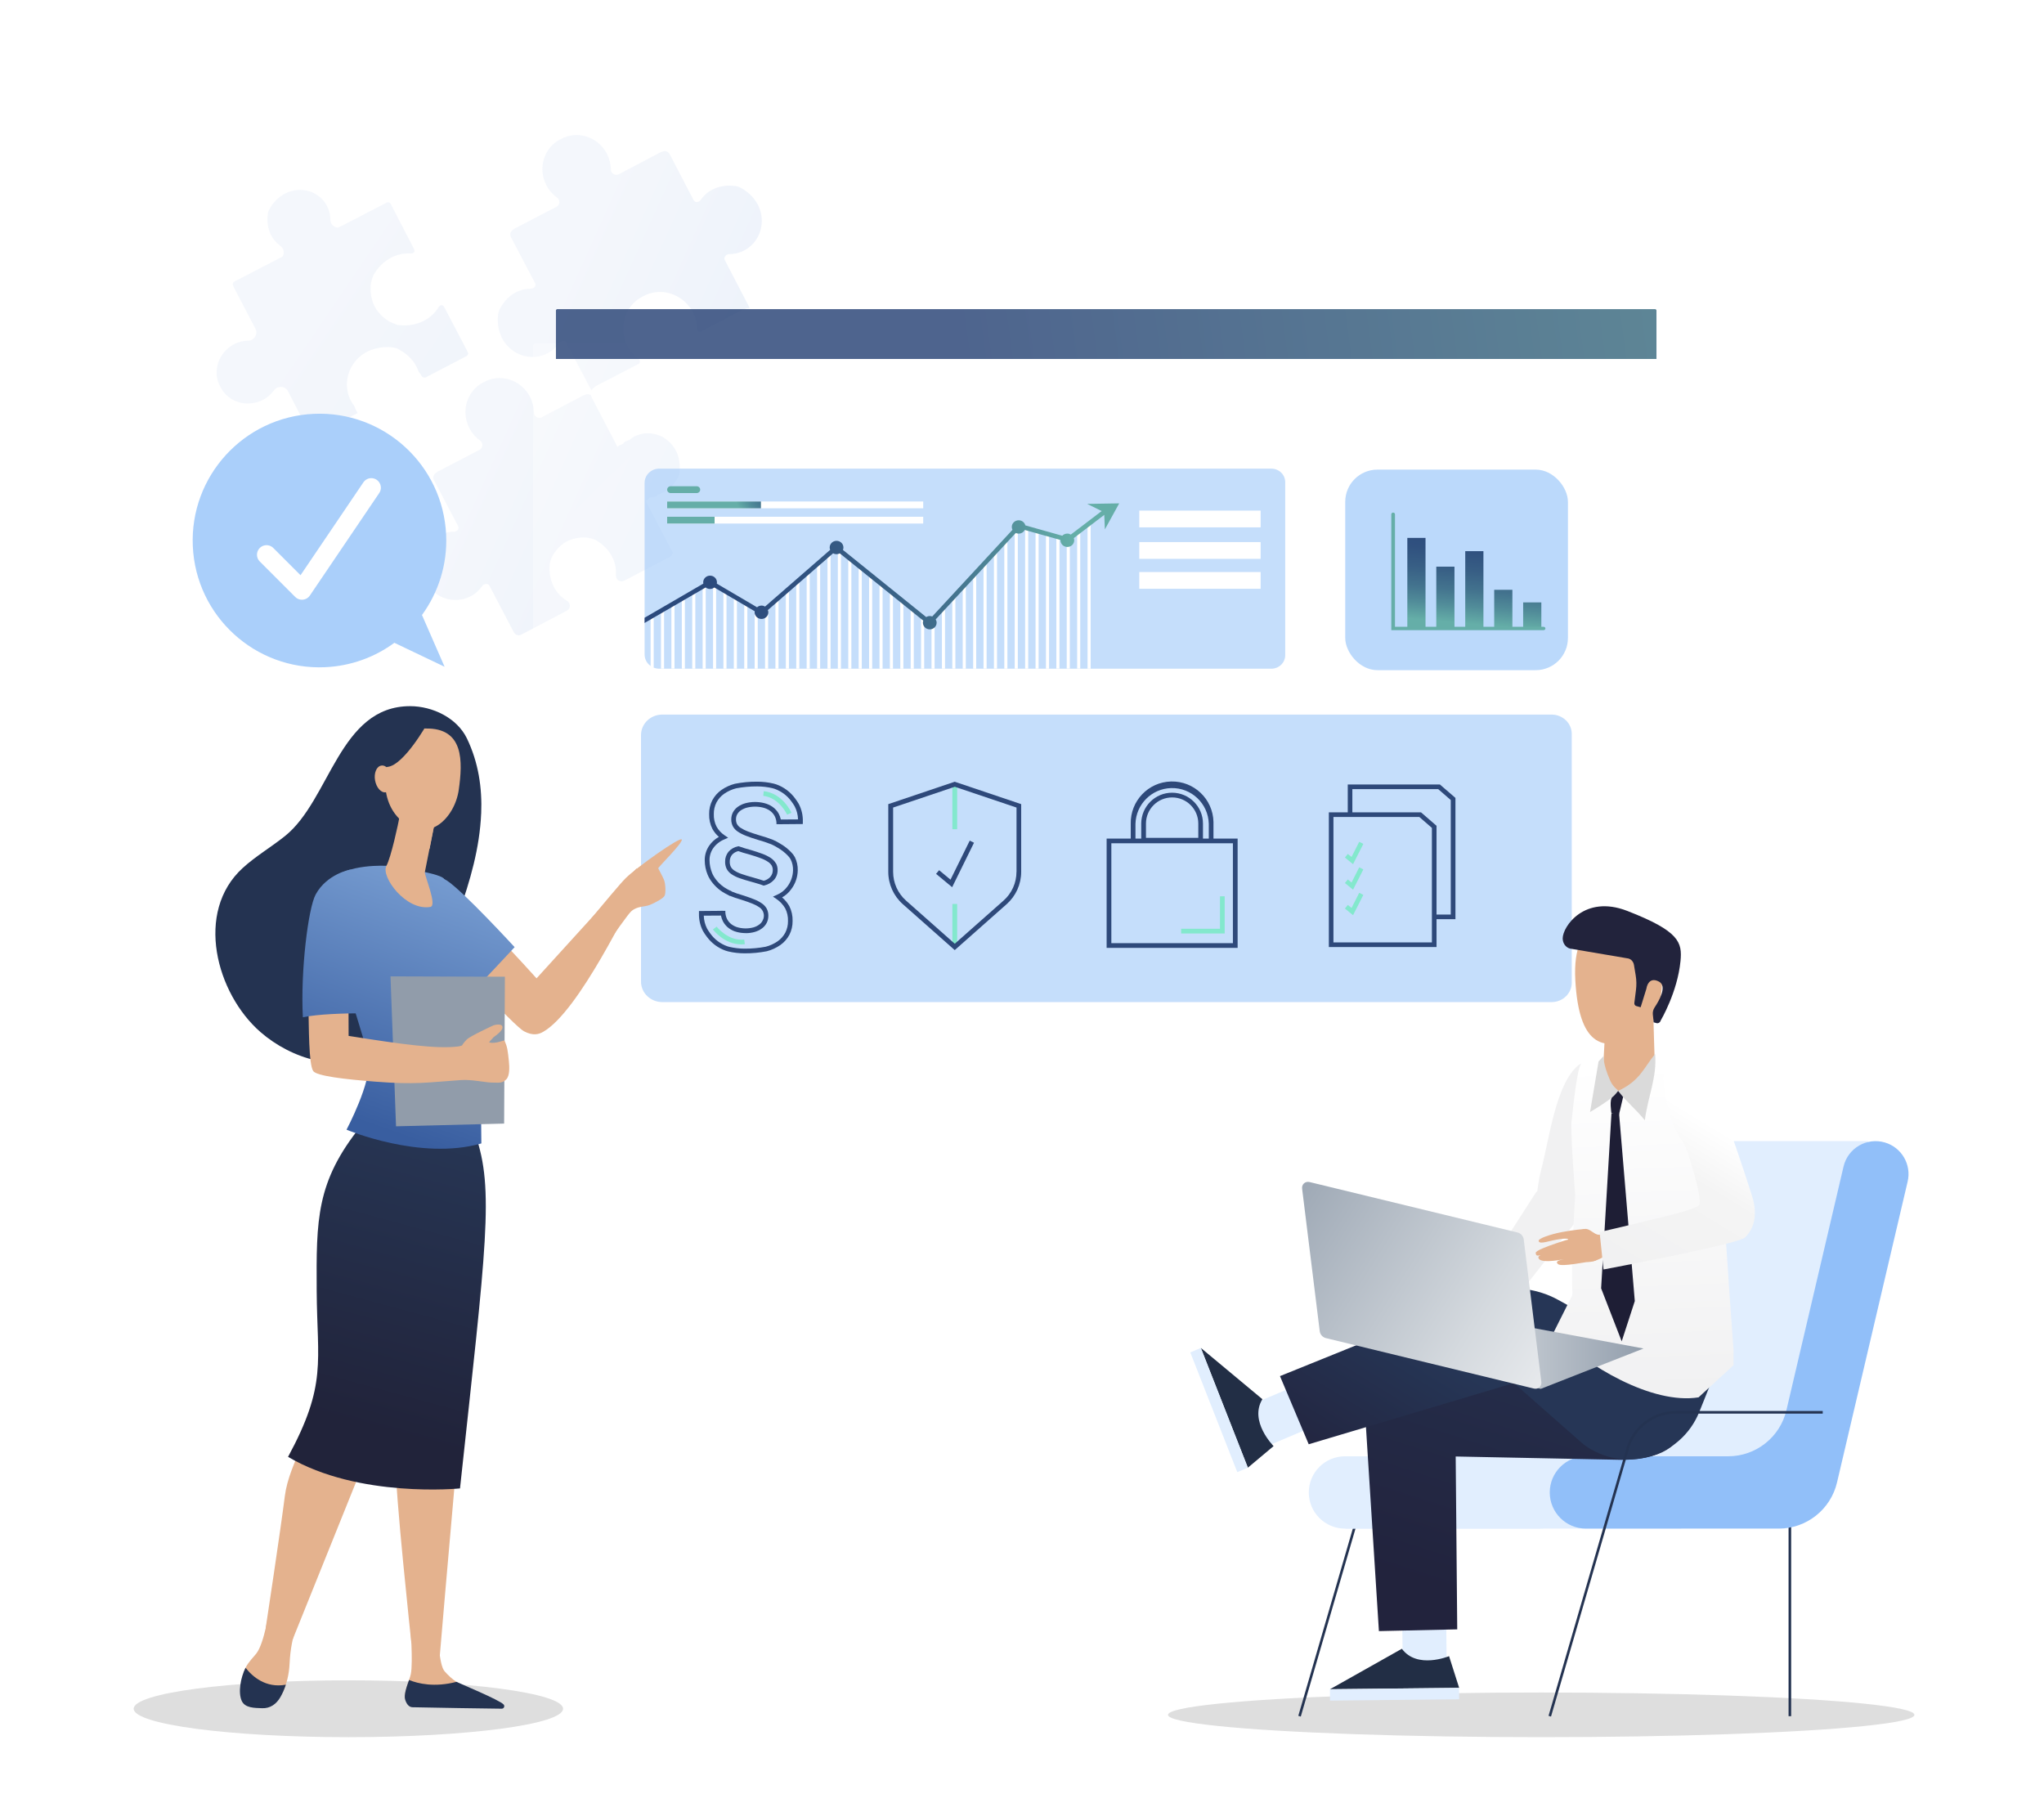 <?xml version="1.0" encoding="UTF-8"?>
<svg xmlns="http://www.w3.org/2000/svg" xmlns:xlink="http://www.w3.org/1999/xlink" id="Ebene_1" data-name="Ebene 1" viewBox="0 0 502.6 441">
  <defs>
    <style>
      .cls-1 {
        fill: #e1eefe;
      }

      .cls-1, .cls-2, .cls-3, .cls-4, .cls-5, .cls-6, .cls-7, .cls-8, .cls-9, .cls-10, .cls-11, .cls-12, .cls-13, .cls-14, .cls-15, .cls-16, .cls-17, .cls-18, .cls-19, .cls-20, .cls-21, .cls-22, .cls-23, .cls-24, .cls-25, .cls-26, .cls-27, .cls-28, .cls-29, .cls-30, .cls-31, .cls-32, .cls-33, .cls-34, .cls-35, .cls-36, .cls-37, .cls-38, .cls-39, .cls-40, .cls-41, .cls-42, .cls-43, .cls-44 {
        stroke-width: 0px;
      }

      .cls-2 {
        fill: #222e45;
      }

      .cls-3 {
        fill: url(#Unbenannter_Verlauf_119);
      }

      .cls-3, .cls-30 {
        fill-rule: evenodd;
      }

      .cls-4 {
        fill: url(#Unbenannter_Verlauf_227-5);
      }

      .cls-5 {
        fill: url(#Unbenannter_Verlauf_472-2);
      }

      .cls-5, .cls-28, .cls-41 {
        opacity: .45;
      }

      .cls-6 {
        fill: #91bff9;
      }

      .cls-7 {
        fill: #243351;
      }

      .cls-8 {
        fill: url(#Unbenannter_Verlauf_423);
      }

      .cls-9 {
        fill: #d8a283;
      }

      .cls-10 {
        fill: url(#Unbenannter_Verlauf_95);
        filter: url(#drop-shadow-2);
        opacity: .69;
      }

      .cls-11 {
        fill: url(#Unbenannter_Verlauf_227-8);
      }

      .cls-12 {
        fill: #65aea8;
      }

      .cls-13 {
        fill: url(#Unbenannter_Verlauf_47);
      }

      .cls-14 {
        fill: url(#Unbenannter_Verlauf_227);
      }

      .cls-15 {
        opacity: .79;
      }

      .cls-15, .cls-24, .cls-40 {
        fill: #aacffa;
      }

      .cls-16 {
        fill: url(#Unbenannter_Verlauf_4-2);
      }

      .cls-17 {
        fill: url(#Unbenannter_Verlauf_195);
      }

      .cls-18 {
        fill: #e4b28e;
      }

      .cls-19 {
        fill: #919caa;
      }

      .cls-20 {
        fill: url(#Unbenannter_Verlauf_227-7);
      }

      .cls-21 {
        fill: #1e1e35;
      }

      .cls-22 {
        fill: url(#Unbenannter_Verlauf_39);
        opacity: .85;
      }

      .cls-23 {
        fill: #83e8cd;
      }

      .cls-25 {
        fill: #f1f1f2;
      }

      .cls-26 {
        fill: url(#Unbenannter_Verlauf_227-6);
      }

      .cls-27 {
        fill: #000;
        opacity: .13;
      }

      .cls-28 {
        fill: url(#Unbenannter_Verlauf_472);
      }

      .cls-29 {
        fill: #dc9d7b;
      }

      .cls-30 {
        fill: url(#Unbenannter_Verlauf_119-2);
      }

      .cls-31 {
        fill: url(#Unbenannter_Verlauf_227-4);
      }

      .cls-32 {
        fill: url(#Unbenannter_Verlauf_227-3);
      }

      .cls-33 {
        fill: url(#Unbenannter_Verlauf_4);
      }

      .cls-34 {
        fill: url(#Unbenannter_Verlauf_42);
      }

      .cls-35 {
        fill: url(#Unbenannter_Verlauf_195-2);
      }

      .cls-36 {
        fill: url(#Unbenannter_Verlauf_227-9);
      }

      .cls-37 {
        fill: #dadada;
      }

      .cls-38 {
        fill: #fff;
      }

      .cls-39 {
        fill: url(#Unbenannter_Verlauf_227-2);
      }

      .cls-40 {
        opacity: .68;
      }

      .cls-41 {
        fill: url(#Unbenannter_Verlauf_472-3);
      }

      .cls-42 {
        fill: #22233c;
      }

      .cls-43 {
        fill: #2e497a;
      }

      .cls-45 {
        fill: none;
        stroke: #fff;
        stroke-linecap: round;
        stroke-linejoin: round;
        stroke-width: 4.7px;
      }

      .cls-44 {
        fill: url(#Unbenannter_Verlauf_195-3);
      }
    </style>
    <linearGradient id="Unbenannter_Verlauf_472" data-name="Unbenannter Verlauf 472" x1="176.18" y1="144.68" x2="116.77" y2="117.85" gradientUnits="userSpaceOnUse">
      <stop offset="0" stop-color="#d3e0f4"></stop>
      <stop offset=".99" stop-color="#e7edf8"></stop>
    </linearGradient>
    <linearGradient id="Unbenannter_Verlauf_472-2" data-name="Unbenannter Verlauf 472" x1="201.83" y1="87.89" x2="142.42" y2="61.06" xlink:href="#Unbenannter_Verlauf_472"></linearGradient>
    <linearGradient id="Unbenannter_Verlauf_472-3" data-name="Unbenannter Verlauf 472" x1="164.8" y1="133.94" x2="77.67" y2="74.85" xlink:href="#Unbenannter_Verlauf_472"></linearGradient>
    <linearGradient id="Unbenannter_Verlauf_95" data-name="Unbenannter Verlauf 95" x1="453.03" y1="358.88" x2="145.54" y2="46.8" gradientUnits="userSpaceOnUse">
      <stop offset=".23" stop-color="#fff" stop-opacity=".8"></stop>
      <stop offset=".99" stop-color="#fff" stop-opacity=".6"></stop>
    </linearGradient>
    <filter id="drop-shadow-2" filterUnits="userSpaceOnUse">
      <feOffset dx="-5.67" dy="8.5"></feOffset>
      <feGaussianBlur result="blur" stdDeviation="8.5"></feGaussianBlur>
      <feFlood flood-color="#000" flood-opacity=".3"></feFlood>
      <feComposite in2="blur" operator="in"></feComposite>
      <feComposite in="SourceGraphic"></feComposite>
    </filter>
    <linearGradient id="Unbenannter_Verlauf_39" data-name="Unbenannter Verlauf 39" x1="470.73" y1="55.27" x2="115.36" y2="103.34" gradientUnits="userSpaceOnUse">
      <stop offset="0" stop-color="#487f87"></stop>
      <stop offset=".66" stop-color="#2f497a"></stop>
      <stop offset="1" stop-color="#2f497a"></stop>
    </linearGradient>
    <linearGradient id="Unbenannter_Verlauf_227" data-name="Unbenannter Verlauf 227" x1="350.64" y1="116.59" x2="347.24" y2="155.25" gradientUnits="userSpaceOnUse">
      <stop offset="0" stop-color="#2a477b"></stop>
      <stop offset=".29" stop-color="#2b497c"></stop>
      <stop offset=".46" stop-color="#30517f"></stop>
      <stop offset=".59" stop-color="#385f85"></stop>
      <stop offset=".71" stop-color="#43738e"></stop>
      <stop offset=".81" stop-color="#518c99"></stop>
      <stop offset=".91" stop-color="#63aba6"></stop>
      <stop offset=".92" stop-color="#65aea8"></stop>
    </linearGradient>
    <linearGradient id="Unbenannter_Verlauf_227-2" data-name="Unbenannter Verlauf 227" x1="358.01" y1="117.23" x2="354.62" y2="155.9" xlink:href="#Unbenannter_Verlauf_227"></linearGradient>
    <linearGradient id="Unbenannter_Verlauf_227-3" data-name="Unbenannter Verlauf 227" x1="364.91" y1="117.84" x2="361.52" y2="156.51" xlink:href="#Unbenannter_Verlauf_227"></linearGradient>
    <linearGradient id="Unbenannter_Verlauf_227-4" data-name="Unbenannter Verlauf 227" x1="372.39" y1="118.5" x2="368.99" y2="157.16" xlink:href="#Unbenannter_Verlauf_227"></linearGradient>
    <linearGradient id="Unbenannter_Verlauf_227-5" data-name="Unbenannter Verlauf 227" x1="379.59" y1="119.13" x2="376.19" y2="157.8" xlink:href="#Unbenannter_Verlauf_227"></linearGradient>
    <linearGradient id="Unbenannter_Verlauf_227-6" data-name="Unbenannter Verlauf 227" x1="203.65" y1="112.53" x2="178.75" y2="123.85" xlink:href="#Unbenannter_Verlauf_227"></linearGradient>
    <linearGradient id="Unbenannter_Verlauf_227-7" data-name="Unbenannter Verlauf 227" x1="203.22" y1="111.58" x2="178.32" y2="122.9" xlink:href="#Unbenannter_Verlauf_227"></linearGradient>
    <linearGradient id="Unbenannter_Verlauf_227-8" data-name="Unbenannter Verlauf 227" x1="200.53" y1="105.66" x2="175.63" y2="116.98" xlink:href="#Unbenannter_Verlauf_227"></linearGradient>
    <linearGradient id="Unbenannter_Verlauf_227-9" data-name="Unbenannter Verlauf 227" x1="130.19" y1="162.4" x2="275.24" y2="131.46" xlink:href="#Unbenannter_Verlauf_227"></linearGradient>
    <linearGradient id="Unbenannter_Verlauf_195" data-name="Unbenannter Verlauf 195" x1="-3767.37" y1="210.27" x2="-3743.38" y2="278.59" gradientTransform="translate(-3646.76) rotate(-180) scale(1 -1)" gradientUnits="userSpaceOnUse">
      <stop offset="0" stop-color="#7ea4d7"></stop>
      <stop offset="1" stop-color="#395ea0"></stop>
    </linearGradient>
    <linearGradient id="Unbenannter_Verlauf_423" data-name="Unbenannter Verlauf 423" x1="-3737.31" y1="351.29" x2="-3759.21" y2="270.45" gradientTransform="translate(-3646.76) rotate(-180) scale(1 -1)" gradientUnits="userSpaceOnUse">
      <stop offset="0" stop-color="#21233a"></stop>
      <stop offset=".97" stop-color="#273756"></stop>
    </linearGradient>
    <linearGradient id="Unbenannter_Verlauf_195-2" data-name="Unbenannter Verlauf 195" x1="-3760.79" y1="207.95" x2="-3736.8" y2="276.27" xlink:href="#Unbenannter_Verlauf_195"></linearGradient>
    <linearGradient id="Unbenannter_Verlauf_195-3" data-name="Unbenannter Verlauf 195" x1="-3741.57" y1="201.21" x2="-3717.58" y2="269.53" xlink:href="#Unbenannter_Verlauf_195"></linearGradient>
    <linearGradient id="Unbenannter_Verlauf_4" data-name="Unbenannter Verlauf 4" x1="554.49" y1="393.01" x2="520.03" y2="285.91" gradientTransform="translate(914.73) rotate(-180) scale(1 -1)" gradientUnits="userSpaceOnUse">
      <stop offset="0" stop-color="#22233d"></stop>
      <stop offset=".97" stop-color="#263656"></stop>
    </linearGradient>
    <linearGradient id="Unbenannter_Verlauf_4-2" data-name="Unbenannter Verlauf 4" x1="569.7" y1="377.4" x2="546.87" y2="340.46" xlink:href="#Unbenannter_Verlauf_4"></linearGradient>
    <linearGradient id="Unbenannter_Verlauf_42" data-name="Unbenannter Verlauf 42" x1="510.1" y1="342.35" x2="513.43" y2="258.8" gradientTransform="translate(914.73) rotate(-180) scale(1 -1)" gradientUnits="userSpaceOnUse">
      <stop offset="0" stop-color="#f1f1f2"></stop>
      <stop offset=".97" stop-color="#fff"></stop>
    </linearGradient>
    <linearGradient id="Unbenannter_Verlauf_119" data-name="Unbenannter Verlauf 119" x1="510.6" y1="332.24" x2="590.32" y2="332.24" gradientTransform="translate(914.73) rotate(-180) scale(1 -1)" gradientUnits="userSpaceOnUse">
      <stop offset="0" stop-color="#365da3"></stop>
      <stop offset="0" stop-color="#929eac"></stop>
      <stop offset=".13" stop-color="#a3adb9"></stop>
      <stop offset=".53" stop-color="#d4d9de"></stop>
      <stop offset=".83" stop-color="#f3f4f6"></stop>
      <stop offset="1" stop-color="#fff"></stop>
    </linearGradient>
    <linearGradient id="Unbenannter_Verlauf_119-2" data-name="Unbenannter Verlauf 119" x1="607.21" y1="289.39" x2="502.58" y2="355.58" xlink:href="#Unbenannter_Verlauf_119"></linearGradient>
    <linearGradient id="Unbenannter_Verlauf_47" data-name="Unbenannter Verlauf 47" x1="513.2" y1="312.89" x2="491.11" y2="276.75" gradientTransform="translate(914.73) rotate(-180) scale(1 -1)" gradientUnits="userSpaceOnUse">
      <stop offset="0" stop-color="#f1f1f2"></stop>
      <stop offset=".36" stop-color="#f3f3f3"></stop>
      <stop offset=".64" stop-color="#f4f4f4"></stop>
      <stop offset=".97" stop-color="#fff"></stop>
    </linearGradient>
  </defs>
  <g>
    <ellipse class="cls-27" cx="85.66" cy="420.12" rx="52.79" ry="6.99"></ellipse>
    <ellipse class="cls-27" cx="378.97" cy="421.62" rx="91.77" ry="5.49"></ellipse>
    <g>
      <path class="cls-28" d="M139.42,150.09l-.06.03-.16.12-11.03,5.8c-.66.35-1.48.07-1.83-.6l-5.99-11.42c-.11-.21-.3-.38-.53-.42-.47-.09-.96.06-1.26.5-.72,1.03-1.67,1.9-2.85,2.51-5.57,2.9-13.03-1.41-12.16-9.55.05-.41.17-.82.35-1.19,1.82-3.57,4.78-5.13,7.68-5.13.45,0,.82-.22,1.04-.55.17-.25.17-.57.03-.83l-5.93-11.3c-.35-.65-.12-1.45.5-1.81l.35-.27,10.52-5.48c.69-.53.73-1.63-.03-2.17-1.06-.76-1.96-1.77-2.62-3.01-2.2-4.19-.63-9.33,3.52-11.37,4.04-2.24,9.16-.6,11.35,3.6.64,1.24.96,2.57.97,3.87.01.92.94,1.52,1.77,1.26l10.5-5.52.42-.13c.46-.22.99-.13,1.38.17.03.22.09.43.2.64l6.28,12.03.59-.47c.37-.02.72-.18.96-.52l.16-.2c.36-.18.74-.35,1.14-.49l.1-.04.09-.07c.38-.29.71-.55,1.07-.74,3.38-1.75,7.53-.59,9.71,2.57.19.27.37.55.53.86.63,1.21.98,2.68.96,4.36,0,.36,0,.73-.04,1.12-.04.33-.14.66-.29.95-.98,1.9-2.27,3.14-3.69,3.87-.38.19-.77.36-1.16.49l-.11.03-.09.07c-.19.14-.35.27-.5.38-.13.09-.27.15-.43.16s-.3.02-.46.02c-.49,0-.87.28-1.07.66l-.58.17,6.38,12.22c.08.16.19.3.3.42.02.51-.23,1-.7,1.24l-11.06,5.76-.18.07-.07.03c-.94.49-2.02-.3-1.94-1.39.22-3.11-1.27-6.46-4.93-8.59-.04-.03-.09-.05-.14-.07-.69-.29-1.41-.48-2.15-.57-.03,0-.07,0-.1,0-1.81-.1-3.39.25-4.71.92-1.3.7-2.48,1.8-3.43,3.34-.02.03-.04.06-.05.09-.34.66-.6,1.36-.76,2.09-.01.05-.02.1-.02.15-.34,4.22,1.56,7.36,4.25,8.95.93.56.97,1.9.03,2.38Z"></path>
      <path class="cls-5" d="M157.02,88.3l.06.05.02.02.19.22c.14.26.06.65-.17.84l-10.45,5.41c-.15.08-.25.18-.37.28h0c-.36.2-.63.51-.8.86l-.24-.29-5.99-11.42c-.11-.21-.3-.38-.53-.42-.47-.09-.96.07-1.26.5-.71,1.02-1.67,1.9-2.85,2.51-5.57,2.9-13.03-1.41-12.16-9.55.05-.41.17-.82.35-1.19,1.82-3.57,4.78-5.13,7.68-5.13.45,0,.82-.22,1.04-.55.17-.25.17-.57.03-.83l-5.93-11.3c-.34-.65-.12-1.45.5-1.81l.34-.27,10.52-5.48c.69-.53.73-1.64-.02-2.17-1.06-.76-1.97-1.77-2.62-3.01-2.2-4.19-.63-9.33,3.52-11.37,4.04-2.24,9.16-.6,11.35,3.6.64,1.24.96,2.57.98,3.87.01.92.94,1.52,1.77,1.26l10.5-5.52.42-.13c.65-.3,1.43-.03,1.77.63l5.89,11.31c.14.26.41.45.7.45.4,0,.79-.17,1.05-.54,1.66-2.38,4.63-3.92,8.6-3.38.41.05.81.19,1.18.39,7.18,3.92,6.46,12.52.9,15.44-1.18.62-2.44.91-3.69.91-.5,0-.89.29-1.09.68-.12.24-.11.52,0,.76l5.95,11.43c.08.15.11.3.14.46-.38-.06-.78-.01-1.15.16h0c-.15.04-.3.06-.45.14l-10.44,5.45c-.3.08-.65-.08-.78-.34l-.07-.29v-.03s0-.04,0-.04v-.04c-.03-1.35-.36-2.73-1.02-4.02h0s-.02-.04-.02-.04h0s0-.03,0-.03c-.42-.82-.97-1.49-1.54-2.1-2.69-2.83-6.95-3.75-10.53-1.89l-.19.1-.16.08c-3.58,1.86-5.27,5.88-4.5,9.7.17.82.41,1.65.83,2.47v.02c.69,1.31,1.64,2.38,2.75,3.19Z"></path>
      <path class="cls-41" d="M85.58,92.36c-.51,2.01-.33,4.2.69,6.17l.59-.3-.59.31c.23.44.5.79.75,1.11.05.06.09.13.11.21.14.38.3.76.49,1.12.1.19.21.39.33.57l-10.61,5.54c-.34.17-.7.06-.88-.2l-.03-.03-.05-.09-.08-.07-.13-.16-5.48-10.58-.04-.05c-.58-.75-1.56-.96-2.39-.63l-.17.05c-.25.13-.47.32-.66.57h0s-.05.05-.05.05v.02c-.71.96-1.63,1.78-2.76,2.37h-.02c-.66.35-1.37.56-2.11.71-3.28.66-6.67-.79-8.23-3.8l-.08-.16v-.02s-.02-.02-.02-.02l-.09-.16c-.74-1.41-.94-2.96-.71-4.44.25-1.67,1.05-3.26,2.34-4.48.31-.3.64-.56.98-.81.26-.19.52-.37.8-.51h0s.02-.01.02-.01c1.13-.59,2.33-.87,3.52-.88h.03s.03,0,.03,0h.04s0,0,0,0c.3-.01.59-.09.83-.22l.13-.1c.77-.49,1.16-1.42.87-2.33l-.02-.06-5.52-10.56-.03-.09-.03-.1v-.1s-.06-.09-.06-.09c-.14-.3-.02-.7.33-.88l11.89-6.16.1-.23c.22-.54.22-1.16-.06-1.7-.14-.27-.35-.51-.61-.7-.93-.66-1.72-1.53-2.28-2.61-.74-1.42-1.08-3.21-.79-5.35.04-.32.15-.66.31-.94,1.05-1.9,2.41-3.18,3.9-3.95,3.81-1.98,8.44-.59,10.34,3.07h0c.56,1.09.82,2.24.82,3.38,0,.31.08.61.21.87.31.59.88.95,1.5,1.04l.22.03,11.94-6.18c.35-.18.76-.05.92.26l5.71,11.03.06.19.02.04.03.06c.09.18.09.32.04.48-.06.15-.18.3-.35.38l-.42.09c-1.65-.12-3.37.2-4.95,1.02-1.67.87-3.19,2.29-4.34,4.29l-.02.04v.03c-.35.79-.57,1.61-.67,2.46v.02s0,.02,0,.02c-.12,1.94.25,3.66.97,5.11h0s0,.02,0,.02c.77,1.42,1.97,2.71,3.62,3.72h.01s1.71.74,1.71.74c.05.02.11.04.17.05l.57.11h.04c2.3.21,4.34-.22,6.01-1.09,1.58-.82,2.84-2.04,3.68-3.46l.31-.3c.17-.09.36-.1.52-.06.15.04.27.13.37.3l.06.11.03.04.09.12,5.75,11.01c.16.31.04.72-.32.91l-9.97,5.21c-.42.22-.92.04-1.13-.38,0,0,0,0,0,0h0c-.21-.4-.46-.69-.65-.94-.05-.07-.09-.15-.12-.23-.13-.37-.28-.74-.47-1.1-.84-1.61-2.24-3.06-4.24-4.14l-.21-.13c-.44-.22-.92-.37-1.42-.42-1.27-.14-2.46-.08-3.56.14-.34.07-.67.16-1,.26-.6.18-1.17.39-1.7.67-2.44,1.27-4.07,3.45-4.69,5.89Z"></path>
      <path class="cls-24" d="M103.76,151.21c4.01-5.52,6.27-12.37,5.94-19.71-.77-17.2-15.34-30.52-32.54-29.75-17.2.77-30.52,15.34-29.75,32.54.77,17.2,15.34,30.52,32.54,29.75,6.38-.29,12.23-2.48,17.02-6l12.35,5.89-5.56-12.72Z"></path>
      <polyline class="cls-45" points="91.3 119.91 74.25 145.1 65.54 136.39"></polyline>
    </g>
    <g>
      <g>
        <rect class="cls-10" x="136.75" y="75.91" width="270.61" height="198.59" rx=".63" ry=".63"></rect>
        <path class="cls-22" d="M137.05,76h269.9c.2,0,.36.16.36.36v11.9H136.7v-11.9c0-.2.16-.36.36-.36Z"></path>
      </g>
      <g>
        <g>
          <rect class="cls-15" x="330.79" y="115.46" width="54.76" height="49.31" rx="7.92" ry="7.92" transform="translate(716.33 280.23) rotate(180)"></rect>
          <g>
            <g>
              <rect class="cls-14" x="346.05" y="132.25" width="4.47" height="22.27"></rect>
              <rect class="cls-39" x="353.17" y="139.32" width="4.47" height="15.2"></rect>
              <rect class="cls-32" x="360.29" y="135.51" width="4.47" height="19.02"></rect>
              <rect class="cls-31" x="367.41" y="145.01" width="4.47" height="9.51"></rect>
              <rect class="cls-4" x="374.53" y="148.11" width="4.47" height="6.41"></rect>
            </g>
            <path class="cls-12" d="M379.56,154.93h-37.45v-28.49c0-.23.2-.41.45-.41s.45.18.45.41v27.67h36.54c.25,0,.45.18.45.41s-.2.41-.45.41Z"></path>
          </g>
        </g>
        <g>
          <path class="cls-40" d="M316.02,118.53v42.57c0,1.83-1.53,3.31-3.41,3.31h-150.5c-1.99,0-3.61-1.57-3.61-3.5v-42.19c0-1.93,1.61-3.5,3.61-3.5h150.5c1.88,0,3.41,1.48,3.41,3.31Z"></path>
          <g>
            <path class="cls-38" d="M268.18,164.4v-35.36c-.24.2-.49.39-.76.6v34.77h.76Z"></path>
            <path class="cls-38" d="M265.62,164.4v-33.5c-.25.16-.5.31-.76.45v33.04h.76Z"></path>
            <path class="cls-38" d="M263.06,164.4v-32.25c-.26.08-.51.13-.76.17v32.07h.76Z"></path>
            <path class="cls-38" d="M260.51,164.4v-32.15c-.25-.06-.51-.14-.76-.22v32.36h.76Z"></path>
            <path class="cls-38" d="M257.95,164.4v-32.98s-.01,0-.02,0c-.25-.07-.49-.15-.74-.22v33.21h.76Z"></path>
            <path class="cls-38" d="M255.39,164.4v-33.82c-.26-.1-.51-.21-.76-.32v34.14h.76Z"></path>
            <path class="cls-38" d="M252.83,164.4v-34.86c-.1-.04-.2-.07-.3-.12-.14.1-.29.2-.46.28v34.7h.76Z"></path>
            <path class="cls-38" d="M250.27,164.4v-33.68c-.26.18-.51.37-.76.57v33.11h.76Z"></path>
            <path class="cls-38" d="M247.71,164.4v-31.51c-.25.23-.5.47-.76.7v30.81h.76Z"></path>
            <path class="cls-38" d="M245.16,164.4v-29.25c-.26.24-.51.48-.76.72v28.52h.76Z"></path>
            <path class="cls-38" d="M242.6,164.4v-26.59c-.25.28-.5.56-.76.84v25.74h.76Z"></path>
            <path class="cls-38" d="M240.04,164.4v-23.91c-.09.09-.19.18-.28.27-.15.13-.31.25-.47.34v23.31h.76Z"></path>
            <path class="cls-38" d="M237.48,164.4v-21.29c-.23.31-.49.58-.76.83v20.46h.76Z"></path>
            <path class="cls-38" d="M234.92,164.4v-18.79c-.05.04-.1.09-.15.12-.21.22-.41.47-.61.7v17.96h.76Z"></path>
            <path class="cls-38" d="M232.37,164.4v-15.73c-.24.29-.5.57-.76.85v14.88h.76Z"></path>
            <path class="cls-38" d="M229.81,164.4v-12.75c-.23.23-.48.4-.76.51v12.24h.76Z"></path>
            <path class="cls-38" d="M227.25,164.4v-12.18c-.27-.08-.52-.2-.76-.35v12.53h.76Z"></path>
            <path class="cls-38" d="M224.69,164.4v-14.89c-.25-.22-.5-.44-.76-.65v15.54h.76Z"></path>
            <path class="cls-38" d="M222.13,164.4v-16.99c-.26-.22-.51-.45-.75-.69,0,0,0,0,0,0v17.69h.76Z"></path>
            <path class="cls-38" d="M219.57,164.4v-18.81c-.25-.2-.5-.39-.76-.57v19.38h.76Z"></path>
            <path class="cls-38" d="M217.02,164.4v-20.52c-.25-.15-.51-.31-.76-.46v20.99h.76Z"></path>
            <path class="cls-38" d="M214.46,164.4v-22.25c-.26-.22-.51-.45-.76-.7v22.96h.76Z"></path>
            <path class="cls-38" d="M211.9,164.4v-24.9c-.25-.26-.5-.52-.76-.78v25.68h.76Z"></path>
            <path class="cls-38" d="M209.34,164.4v-27.25c-.25-.18-.5-.35-.76-.51v27.76h.76Z"></path>
            <path class="cls-38" d="M206.78,164.4v-28.52c-.25-.06-.5-.1-.76-.11v28.64h.76Z"></path>
            <path class="cls-38" d="M204.23,164.4v-28.38c-.25.09-.5.2-.76.33v28.05h.76Z"></path>
            <path class="cls-38" d="M201.67,164.4v-26.85c-.25.19-.51.38-.76.58v26.27h.76Z"></path>
            <path class="cls-38" d="M199.11,164.4v-24.76c-.25.23-.51.45-.76.68v24.08h.76Z"></path>
            <path class="cls-38" d="M196.55,164.4v-22.39c-.25.24-.5.49-.76.73v21.66h.76Z"></path>
            <path class="cls-38" d="M193.99,164.4v-19.95c-.25.23-.5.46-.76.69v19.26h.76Z"></path>
            <path class="cls-38" d="M191.43,164.4v-17.73c-.25.2-.5.41-.76.6v17.13h.76Z"></path>
            <path class="cls-38" d="M188.88,164.4v-15.66c-.21.24-.46.44-.76.59v15.07h.76Z"></path>
            <path class="cls-38" d="M186.32,164.4v-14.74c-.26,0-.52-.04-.76-.08v14.82h.76Z"></path>
            <path class="cls-38" d="M183.76,164.4v-15.46c-.25-.14-.51-.29-.76-.45v15.91h.76Z"></path>
            <path class="cls-38" d="M181.2,164.4v-17.13c-.24-.16-.49-.34-.76-.52v17.65h.76Z"></path>
            <path class="cls-38" d="M178.64,164.4v-18.85c-.25-.15-.5-.3-.76-.44v19.29h.76Z"></path>
            <path class="cls-38" d="M176.09,164.4v-20.03c-.13-.04-.26-.08-.39-.1-.12-.02-.24-.01-.37-.02v20.15h.76Z"></path>
            <path class="cls-38" d="M173.53,164.4v-20.05c-.25.05-.5.13-.76.2v19.85h.76Z"></path>
            <path class="cls-38" d="M170.97,164.4v-19.18c-.25.11-.51.22-.76.35v18.83h.76Z"></path>
            <path class="cls-38" d="M168.41,164.4v-17.91c-.26.14-.51.27-.76.39v17.52h.76Z"></path>
            <path class="cls-38" d="M165.85,164.4v-16.48c-.25.16-.5.33-.76.5v15.97h.76Z"></path>
            <path class="cls-38" d="M163.29,164.4v-14.8c-.25.16-.5.3-.76.45v14.35h.76Z"></path>
            <path class="cls-38" d="M160.06,163.9c.18.17.44.23.68.3v-13.31c-.25.09-.51.17-.76.23v12.73s.05.03.08.05Z"></path>
          </g>
          <g>
            <rect class="cls-38" x="164.05" y="127.05" width="62.96" height="1.67"></rect>
            <rect class="cls-38" x="164.05" y="123.3" width="62.96" height="1.67"></rect>
            <rect class="cls-26" x="164.05" y="127.05" width="11.66" height="1.67"></rect>
            <rect class="cls-20" x="164.05" y="123.3" width="23.06" height="1.67"></rect>
            <path class="cls-11" d="M171.31,121.23h-6.4c-.48,0-.86-.37-.86-.84h0c0-.46.39-.84.86-.84h6.4c.48,0,.86.37.86.84h0c0,.46-.39.84-.86.84Z"></path>
          </g>
          <path class="cls-36" d="M271.66,130.19l3.54-6.43-7.87.13,3.56,1.76-7.58,5.78c-.26-.15-.55-.24-.87-.24-.49,0-.93.21-1.24.53l-9.08-2.55c-.18-.72-.84-1.25-1.64-1.25-.93,0-1.69.73-1.69,1.64,0,.25.06.48.17.7l-19.73,21.31c-.19-.07-.39-.11-.6-.11-.33,0-.63.1-.89.25l-20.47-16.5c.08-.19.12-.39.12-.6,0-.9-.76-1.64-1.69-1.64s-1.69.73-1.69,1.64c0,.21.04.4.12.58l-16.01,13.94c-.25-.15-.54-.24-.86-.24-.43,0-.82.16-1.11.42l-9.89-5.81c.02-.11.03-.22.03-.33,0-.9-.76-1.64-1.69-1.64s-1.69.73-1.69,1.64c0,.11.01.22.03.32l-14.45,8.4v1.28l15.03-8.74c.29.23.66.38,1.06.38s.77-.14,1.06-.37l9.94,5.85c-.01.08-.03.16-.03.25,0,.9.76,1.64,1.69,1.64s1.69-.73,1.69-1.64c0-.19-.04-.38-.11-.55l16.03-13.95c.25.14.53.22.83.22s.57-.08.81-.21l20.53,16.54c-.06.16-.09.33-.09.51,0,.9.76,1.64,1.69,1.64s1.69-.73,1.69-1.64c0-.3-.09-.57-.23-.81l19.68-21.25c.22.1.46.16.72.16.66,0,1.22-.37,1.5-.9l8.78,2.46s0,.05,0,.08c0,.9.76,1.64,1.69,1.64s1.69-.73,1.69-1.64c0-.19-.04-.37-.1-.54l7.49-5.71.15,3.6Z"></path>
          <g>
            <rect class="cls-38" x="280.14" y="125.54" width="29.84" height="4.12"></rect>
            <rect class="cls-38" x="280.14" y="133.28" width="29.84" height="4.12"></rect>
            <rect class="cls-38" x="280.14" y="140.64" width="29.84" height="4.12"></rect>
          </g>
        </g>
      </g>
      <path class="cls-40" d="M386.48,180.45v61.17c0,2.63-2.23,4.76-4.96,4.76h-218.66c-2.89,0-5.24-2.25-5.24-5.03v-60.63c0-2.78,2.34-5.03,5.24-5.03h218.66c2.73,0,4.96,2.12,4.96,4.75Z"></path>
    </g>
  </g>
  <g id="paragraph_regel_gesetz_norm" data-name="paragraph regel gesetz norm">
    <path id="Pfad_1497" data-name="Pfad 1497" class="cls-43" d="M179.48,220.24c-.42-.17-.83-.37-1.22-.6-1.53-.83-2.81-2.05-3.73-3.53-.21-.34-.39-.7-.54-1.07-.45-1.1-.69-2.28-.7-3.47-.03-1.29.35-2.55,1.07-3.62.62-.91,1.45-1.66,2.41-2.19-.64-.55-1.18-1.21-1.59-1.95-.57-1.13-.85-2.39-.81-3.66-.02-1.18.25-2.36.79-3.41.54-1,1.29-1.86,2.22-2.51,1.01-.7,2.14-1.22,3.33-1.53,1.8-.35,3.64-.53,5.47-.51,1.36,0,2.72.15,4.05.47.2.05.42.12.65.19,1.86.66,3.48,1.87,4.64,3.47.33.43.63.88.9,1.35.7,1.34,1.04,2.84.99,4.36v.57l-5.91.05v-1.16s4.73-.03,4.73-.03c-.03-1.12-.31-2.22-.83-3.22-.25-.43-.52-.83-.82-1.23-1.02-1.41-2.45-2.47-4.09-3.06-.19-.06-.37-.12-.53-.16-1.24-.29-2.51-.44-3.78-.44-1.74-.01-3.47.15-5.17.47-1.06.27-2.07.73-2.96,1.35-.78.55-1.42,1.27-1.87,2.11-.45.89-.68,1.87-.66,2.87-.04,1.07.19,2.14.68,3.1.48.86,1.16,1.59,1.98,2.13l.86.59-.95.42c-1.11.45-2.06,1.21-2.74,2.18-.6.88-.91,1.93-.88,2.99.01,1.05.23,2.08.62,3.05.12.31.27.61.44.89.81,1.31,1.94,2.38,3.3,3.11.35.2.71.38,1.09.53l-.43,1.07h0Z"></path>
    <path id="Pfad_1498" data-name="Pfad 1498" class="cls-43" d="M183.34,229.42c-.72,0-1.44-.09-2.13-.27-.72-.18-1.39-.49-1.99-.93-.61-.45-1.11-1.04-1.46-1.71-.4-.79-.59-1.67-.57-2.56h1.16c-.02.7.12,1.39.43,2.02.27.52.65.97,1.13,1.32.48.34,1.02.6,1.59.74,1.24.32,2.53.31,3.77-.02.5-.14.98-.37,1.4-.68.35-.25.64-.58.83-.96.66-1.14.31-2.6-.8-3.31-.53-.36-1.09-.65-1.68-.88-.72-.29-1.61-.61-2.65-.94-1.1-.31-2.18-.69-3.24-1.12l.44-1.06c1.02.42,2.06.78,3.13,1.08,1.09.35,2,.67,2.75.98.67.26,1.31.6,1.91,1.01.49.34.9.79,1.19,1.31.26.53.39,1.12.38,1.71,0,.61-.13,1.22-.41,1.76-.28.54-.68,1.01-1.17,1.36-.53.39-1.13.68-1.76.86-.73.21-1.49.31-2.25.3h0Z"></path>
    <path id="Pfad_1499" data-name="Pfad 1499" class="cls-43" d="M183.1,234.39c-1.36,0-2.72-.15-4.05-.47-.2-.05-.42-.12-.65-.19-1.86-.66-3.48-1.87-4.64-3.47-.33-.43-.63-.88-.9-1.35-.7-1.34-1.04-2.84-.99-4.35v-.57l5.91-.05v1.16s-4.73.03-4.73.03c.03,1.12.31,2.22.83,3.22.25.43.52.83.82,1.23,1.02,1.41,2.45,2.47,4.09,3.06.19.06.37.12.53.16,1.24.29,2.51.44,3.78.44,1.74.01,3.47-.15,5.17-.47,1.06-.27,2.07-.73,2.96-1.35.78-.55,1.42-1.27,1.87-2.11.45-.89.68-1.87.66-2.87.04-1.07-.19-2.14-.68-3.1-.54-.92-1.27-1.71-2.16-2.31l-.86-.58.94-.42c1.02-.43,1.91-1.12,2.57-2.01.89-1.16,1.39-2.56,1.43-4.02.03-.95-.17-1.89-.6-2.74-.2-.34-.44-.66-.73-.94-.71-.73-1.52-1.36-2.4-1.87l-.07-.04c-.51-.32-1.04-.6-1.58-.84-1.08-.42-2.18-.78-3.29-1.09-1.14-.34-2.1-.67-2.88-.98-.7-.26-1.37-.6-2-1.01-.51-.33-.94-.78-1.24-1.31-.27-.53-.41-1.12-.4-1.72,0-.62.14-1.23.43-1.77.3-.54.72-1.01,1.23-1.36.56-.39,1.18-.67,1.84-.85,1.5-.39,3.07-.4,4.58-.03.74.18,1.45.49,2.07.92.63.45,1.16,1.03,1.53,1.7.41.79.62,1.68.6,2.57h-1.16c.03-.7-.13-1.39-.45-2.01-.29-.53-.69-.98-1.18-1.32-.51-.35-1.08-.6-1.68-.75-1.31-.32-2.68-.32-3.99.02-.53.14-1.03.37-1.49.68-.36.25-.66.58-.88.97-.2.38-.3.8-.29,1.23-.01.4.08.81.26,1.17.22.37.52.68.88.9.56.36,1.15.66,1.77.89.76.29,1.69.61,2.79.94,1.15.31,2.28.69,3.39,1.12.61.27,1.19.57,1.75.92l.06.04c.98.56,1.87,1.26,2.65,2.07.37.36.68.77.93,1.23.5,1.01.74,2.13.71,3.25-.03,1.72-.62,3.38-1.68,4.73-.58.79-1.32,1.44-2.17,1.92.71.6,1.31,1.32,1.77,2.13.57,1.13.85,2.39.81,3.66.02,1.18-.25,2.36-.79,3.41-.54,1-1.29,1.86-2.22,2.51-1.01.7-2.14,1.22-3.33,1.53-1.8.35-3.64.53-5.47.51Z"></path>
    <path id="Pfad_1500" data-name="Pfad 1500" class="cls-43" d="M190.77,212.25c-.31-.53-.75-.98-1.27-1.32-.64-.41-1.32-.75-2.04-1.01-.8-.3-1.77-.62-2.88-.95h-.02c-.51-.14-1-.28-1.46-.42s-.9-.28-1.31-.43l-.16-.06-.16.03c-.92.17-1.75.64-2.36,1.35-.54.68-.83,1.53-.81,2.4-.02.61.11,1.22.37,1.77.29.54.7,1,1.21,1.33.63.42,1.31.75,2.03.99.8.28,1.79.59,2.95.9.51.15.99.29,1.45.42s.88.27,1.3.43l.17.06.17-.04c.9-.2,1.72-.67,2.35-1.35.59-.66.92-1.53.91-2.42.01-.6-.13-1.18-.42-1.7ZM189.42,215.6c-.44.46-.99.79-1.61.95-.39-.14-.79-.27-1.2-.39-.46-.13-.95-.28-1.46-.42-1.14-.31-2.1-.61-2.87-.88-.62-.21-1.21-.49-1.75-.85-.35-.23-.64-.54-.84-.91-.18-.39-.26-.82-.25-1.25-.02-.61.18-1.2.55-1.68.41-.46.95-.78,1.55-.91.38.14.79.27,1.21.4.47.14.97.28,1.5.42,1.09.32,2.02.63,2.79.92.63.22,1.24.52,1.8.89.37.23.68.55.91.92.19.35.28.74.27,1.13.01.61-.21,1.2-.61,1.65Z"></path>
    <path id="Pfad_1501" data-name="Pfad 1501" class="cls-23" d="M193.55,200.3s-1.9-4.18-5.88-4.63l.13-1.15c4.65.52,6.72,5.11,6.81,5.31l-1.06.47h0Z"></path>
    <path id="Pfad_1502" data-name="Pfad 1502" class="cls-23" d="M182.26,232.19c-4.15,0-6.84-3.51-6.96-3.67l.92-.69s2.8,3.63,6.78,3.17l.14,1.15c-.29.03-.58.05-.88.05h0Z"></path>
  </g>
  <g>
    <rect id="Rechteck_71" data-name="Rechteck 71" class="cls-23" x="234.18" y="192.82" width="1.18" height="11.06"></rect>
    <rect id="Rechteck_72" data-name="Rechteck 72" class="cls-23" x="234.18" y="222.25" width="1.18" height="9.82"></rect>
    <path id="Pfad_177" data-name="Pfad 177" class="cls-43" d="M234.76,192.2l-16.34,5.51v16.65c0,3.04,1.31,5.94,3.58,7.95l12.76,11.29,12.76-11.29c2.28-2.02,3.58-4.91,3.58-7.95v-16.65l-16.35-5.51ZM249.94,214.36c0,2.71-1.16,5.28-3.19,7.07l-11.39,10.08-.59.52-.59-.52-11.39-10.08c-2.02-1.79-3.18-4.37-3.18-7.07v-15.81l14.58-4.91.59-.2.59.2,14.58,4.91v15.81Z"></path>
    <path id="Pfad_178" data-name="Pfad 178" class="cls-43" d="M234.12,218.13l-3.95-3.28.75-.9,2.8,2.33,4.73-9.6,1.05.52-5.38,10.94Z"></path>
  </g>
  <g>
    <path id="Pfad_170" data-name="Pfad 170" class="cls-43" d="M272.11,206.18v26.87h32.21v-26.87h-32.21ZM303.16,231.89h-29.89v-24.56h29.89v24.56Z"></path>
    <path id="Pfad_171" data-name="Pfad 171" class="cls-43" d="M298.39,206.75h-1.16v-4.2c-.13-4.98-4.26-8.91-9.24-8.79-4.8.12-8.66,3.98-8.79,8.79v4.2h-1.16v-4.2c-.13-5.62,4.31-10.28,9.93-10.41,5.62-.13,10.28,4.31,10.41,9.93,0,.16,0,.32,0,.48v4.2Z"></path>
    <path id="Pfad_172" data-name="Pfad 172" class="cls-23" d="M301.14,229.51h-10.71v-1.16h9.55v-7.98h1.16v9.14Z"></path>
    <path id="Pfad_173" data-name="Pfad 173" class="cls-43" d="M288.21,194.9c-4.19,0-7.58,3.4-7.59,7.59v4.67h15.18v-4.67c0-4.19-3.4-7.58-7.59-7.59ZM281.78,202.49c0-3.55,2.88-6.43,6.44-6.43,3.55,0,6.43,2.88,6.43,6.43v3.51h-12.87v-3.51Z"></path>
  </g>
  <g>
    <path id="Pfad_30" data-name="Pfad 30" class="cls-43" d="M357.86,225.99h-5.2v-1.13h4.07v-28.16l-3.1-2.69h-21.1v6.29h-1.13v-7.42h22.66l3.82,3.3v29.82Z"></path>
    <path id="Pfad_31" data-name="Pfad 31" class="cls-23" d="M332.7,212.47l-2-1.64.72-.88.91.75,1.89-3.73,1.01.52-2.53,4.99Z"></path>
    <path id="Pfad_32" data-name="Pfad 32" class="cls-23" d="M332.7,218.74l-2-1.64.72-.87.91.75,1.89-3.73,1.01.51-2.53,4.99Z"></path>
    <path id="Pfad_33" data-name="Pfad 33" class="cls-23" d="M332.7,225.01l-2-1.64.72-.88.91.75,1.89-3.73,1.01.52-2.53,4.99Z"></path>
    <path id="Pfad_34" data-name="Pfad 34" class="cls-43" d="M349.42,199.73h-22.67v33.12h26.48v-29.82s-3.81-3.3-3.81-3.3ZM352.09,231.71h-24.21v-30.85h21.11l3.1,2.69s0,28.16,0,28.16Z"></path>
  </g>
  <g>
    <path class="cls-18" d="M66.18,395.89s-1.15,8.04-3.14,10.64c-.67.87-1.88,1.97-2.68,3.55-1.24,2.45-.56,6.1.36,8.11.08.18.65.62,1.04.76,3.17.98,6.55-.07,7.9-3.13.75-1.71,1.42-3.98,1.55-6.85.34-7.3,2.6-11.02,2.6-11.02l-7.63-2.06Z"></path>
    <path class="cls-18" d="M100.89,399.57s.71,9.07.13,12.02c-.31,1.58-2.03,4.83-1.24,6.31.79,1.49,2.15.87,2.15.87l18.39.4c1.12.02,2.03.22,1.13-.45-1.47-1.09-2.66-1.81-7.37-4.1-.31-.15-1.42-.86-1.83-1.11-1.02-.63-2.05-1.61-2.93-2.6-1.47-1.65-1.6-9.63-1.6-9.63l-6.83-1.7Z"></path>
    <path class="cls-18" d="M116.9,279s2.58,14.73.89,24.38c-1.69,9.65-9.64,103.62-9.64,103.62l-7-3.06s-4.12-38.29-3.78-43.49c.34-5.2,3.02-13.9,3.02-13.9l-.9-30.18,11.4-39.65,6.01,2.27Z"></path>
    <path class="cls-18" d="M90.34,275.91s-7.11,10.77-8.81,19.68c-1.69,8.91,1.24,36.3-2.02,47.98-1.76,6.32-8.45,16.09-9.47,24.25-1.02,8.17-4.7,32.41-4.7,32.41l6.64,2.81,23.08-57.3,16.46-48.3,4.22-24.88-25.41,3.34Z"></path>
    <path class="cls-7" d="M70.28,414.21c-4.92.9-8.2-1.99-9.9-4.16-1.25,2.46-1.86,6.12-.94,8.14.81,1.78,3.18,1.73,5.04,1.8,1.97.07,3.5-1.03,4.48-2.75.46-.81.93-1.81,1.32-3.02Z"></path>
    <path class="cls-7" d="M112.24,413.51c-5.42,1.4-9.42.45-11.66-.46-.58,1.65-1.34,3.71-.94,4.9.5,1.46,1.21,1.79,1.83,1.8,4.95.13,18.13.31,21.9.36.53,0,.82-.61.48-1.02-.94-1.12-11.21-5.34-11.61-5.59Z"></path>
    <g>
      <g>
        <path class="cls-7" d="M118.32,200.04c.26-6.33-.67-12.58-3.5-18.47-2.44-5.07-8.46-7.94-13.96-7.95-17.45-.02-19.67,23.04-30.78,31.93-3.39,2.72-7.19,4.93-10.4,7.86-11.86,10.82-6.52,30.86,4.37,40.34,7.56,6.58,19.44,10.33,28.75,5.18,4.86-2.69,8.55-7.15,11.18-12.05,3.73-6.95,6.14-14.96,8.79-22.36,2.83-7.88,5.19-16.08,5.54-24.49Z"></path>
        <path class="cls-18" d="M110.25,219.94s-2.67,3.77-1.56,9.41c1.11,5.64,18.01,23.07,20.12,24.19,2.3,1.22,3.72.74,4.75.15,8.91-5.07,21.48-32.06,22.94-33.98l1.28-1.69-1.24-4.54-24.61,27.06s-20.11-22.48-21.69-20.6Z"></path>
        <path class="cls-17" d="M107.28,215.29s1.91.77,2.49,1.13c3.92,2.45,16.77,16.45,16.77,16.45,0,0-6.76,7.27-9.76,10.37l-17.1-12.87,7.6-15.09Z"></path>
        <path class="cls-8" d="M88.69,276.92c-10.96,13.65-10.92,22.92-10.82,40.45.11,17.53,2.59,23.04-7.04,40.82,17.41,10.27,42.28,7.76,42.28,7.76,6.43-59.6,8.48-73.56,3.78-86.94-15.38.05-28.21-2.08-28.21-2.08Z"></path>
        <path class="cls-35" d="M95.16,212.88s-10.04-.64-14.02,3.68c-3.97,4.32,8.81,38.51,9.54,44.01.72,5.5-5.47,17.18-5.47,17.18,0,0,18.14,7.68,33.15,3.38,0,0-.31-39.71-1.03-43.64-.72-3.93-6.74-19.91-8.19-21.48-1.45-1.57-13.99-3.14-13.99-3.14Z"></path>
        <path class="cls-18" d="M98.5,199.49s-.05.3-.15.8c-.45,2.41-2.17,10.4-3.34,12.6-1.41,2.66,4.82,11.13,10.81,10.09,1.78-.31-1.51-7.78-1.35-8.57.3-1.52.71-3.58,1.13-5.7.24-1.2.48-2.41.7-3.55.64-3.24,1.16-5.89,1.16-5.89l-8.98.22Z"></path>
        <path class="cls-18" d="M98.36,200.28c.09-.5.15-.8.15-.8l8.98-.22s-.52,2.65-1.16,5.89c-.22,1.13-.46,2.34-.7,3.53-1.39-.2-2.84-.88-4.29-2.15-1.58-1.38-2.62-3.05-3.25-4.82.11-.57.2-1.06.27-1.43Z"></path>
        <path class="cls-18" d="M104.55,179.11s-4.23-.49-6.89,2.94c-2.65,3.43-5.51,14.02,1.08,19.78,6.59,5.76,13.11-.76,14.07-7.67.97-6.91,1.34-15.29-8.26-15.04Z"></path>
        <path class="cls-7" d="M105.02,177.98s-5.66,10.11-9.7,10.57c-4.05.47-4.57,5.78-4.57,5.78,0,0,1.45-12.33,5.45-14.71,4.01-2.38,8.83-1.64,8.83-1.64Z"></path>
        <path class="cls-18" d="M96.38,191.05c.33,1.79-.32,3.51-1.47,3.74-1.15.23-2.35-1.1-2.68-2.89-.33-1.79.33-3.43,1.48-3.66,1.15-.23,2.34,1.03,2.67,2.81Z"></path>
        <polygon class="cls-19" points="123.96 276.25 97.38 276.92 96.02 240.05 124.15 240.14 123.96 276.25"></polygon>
        <path class="cls-18" d="M124.04,255.82c-.07-.14-2.09.86-3.68.5-.32-.07.86-1.04,1.01-1.32.02-.04,2.38-1.53,2.18-2.54-.2-1.02-2.22-.36-2.22-.36,0,0-5.73,2.64-6.54,3.46-.81.81-1.15,1.43-1.2,1.5-.35.11-.66.19-.88.22-5.27.68-13.88-.52-26.99-2.59l-.02-6.88c-2.78.16-7.62-.32-9.86-.57.12,5.25.05,14.35,1.17,16.08.79,1.22,7.71,2.04,15.41,2.63,9.81.75,12.39.19,20.91-.4,2.58-.19,6.13.6,7.47.61,2,.01,2.7.24,3.72-.82.85-.89.75-3.07.61-4.42-.27-2.56-.35-3.54-1.1-5.09Z"></path>
        <path class="cls-44" d="M86.04,213.83s-5.67,1.04-8.42,6.09c-1.82,3.33-3.75,18.74-3.15,30.19,3.84-.81,10.28-.96,14.22-.98-.15-10.26-.72-35.65-2.65-35.3Z"></path>
      </g>
      <path class="cls-18" d="M137.69,235.26s13.52-16.73,16.17-19.36c2.65-2.63,13.47-10.3,13.78-9.49.31.81-5.87,6.85-5.79,7.08.09.22,1.08,1.96,1.44,2.88.36.92.45,3.14.15,3.82-.3.69-2.5,1.85-3.74,2.33-1.24.48-3.01.22-4.49,1.54-1.48,1.32-13.26,18.79-13.26,18.79l-4.27-7.59Z"></path>
    </g>
  </g>
  <g>
    <path class="cls-7" d="M319.85,422.04l19.17-65.84c1.47-5.09,6.19-8.64,11.49-8.64h36.15s0-.64,0-.64h-36.15c-5.58,0-10.55,3.74-12.1,9.1l-19.17,65.84.61.18Z"></path>
    <rect class="cls-7" x="439.79" y="367.25" width=".64" height="54.7"></rect>
    <g>
      <polygon class="cls-1" points="459.34 280.56 401.85 280.56 386.92 347.93 363.43 366.66 330.7 375.82 413.32 375.82 446.15 355.93 457.09 295.03 459.34 280.56"></polygon>
      <path class="cls-1" d="M394.06,286.81l-14.04,59.88c-1.56,6.66-7.5,11.36-14.33,11.36h-34.98c-4.91,0-8.89,3.98-8.89,8.89h0c0,4.91,3.98,8.89,8.89,8.89h47.42c6.84,0,12.77-4.7,14.33-11.36l17.36-73.96c.98-4.18-1.47-8.39-5.58-9.61h0c-4.46-1.32-9.12,1.38-10.18,5.91Z"></path>
    </g>
    <path class="cls-6" d="M453.31,286.81l-14.04,59.88c-1.56,6.66-7.5,11.36-14.33,11.36h-34.98c-4.91,0-8.89,3.98-8.89,8.89h0c0,4.91,3.98,8.89,8.89,8.89h47.42c6.84,0,12.77-4.7,14.33-11.36l17.36-73.96c.98-4.18-1.47-8.39-5.58-9.61h0c-4.46-1.32-9.12,1.38-10.18,5.91Z"></path>
    <g>
      <polygon class="cls-1" points="344.92 410.33 344.74 392.02 355.54 391.45 355.74 411.16 345.33 411.27 344.92 410.33"></polygon>
      <g>
        <path class="cls-2" d="M356.31,407.19s-7.87,3.28-11.6-1.82l-17.67,9.95,31.75-.34-2.48-7.79Z"></path>
        <rect class="cls-1" x="327.06" y="415.14" width="31.75" height="2.79" transform="translate(-4.45 3.7) rotate(-.61)"></rect>
      </g>
    </g>
    <path class="cls-33" d="M413.31,340.3s8.01,18.19-14.08,18.63l-41.29-.83.38,42.5-19.26.43-3.43-54.05c-.15-7.6,4.28-13.87,11.88-13.96l35.77-.41,30.04,7.69Z"></path>
    <g>
      <polygon class="cls-1" points="305.85 346.11 322.89 338.92 327.56 348.79 309.23 356.53 305.13 346.85 305.85 346.11"></polygon>
      <g>
        <path class="cls-2" d="M313.16,355.54s-6.08-6.09-2.75-11.53l-15.13-12.6,11.56,29.44,6.32-5.3Z"></path>
        <polygon class="cls-1" points="292.68 332.51 304.24 361.95 306.83 360.85 295.27 331.41 292.68 332.51"></polygon>
      </g>
    </g>
    <path class="cls-16" d="M314.73,338.34l50.46-20.41c5.97-1.97,12.5-1.36,18,1.69l37.39,20.69-2.72,6.78c-4.55,11.35-18.59,15.34-28.43,8.08l-17.18-15.13-50.45,15.05-7.06-16.74Z"></path>
    <path class="cls-7" d="M381.38,422.04l19.17-65.84c1.47-5.09,6.19-8.64,11.49-8.64h36.15s0-.64,0-.64h-36.15c-5.58,0-10.55,3.74-12.1,9.1l-19.17,65.84.61.18Z"></path>
    <g>
      <path class="cls-25" d="M377.49,293.45s.18-.27.53-.65c.25-2.12.64-4.07.95-5.23,1.94-7.25,3.55-21.09,9.12-25.65,1.92-1.57,4.08,2.13,6.99,2.21,5.37.14-2.77,13.34-3.64,16.8-.77,3.05-2.03,7.68-2.74,10.29.13.06.27.12.41.19,1.46.7,2.56,3.55,1.6,4.85l-24.3,31.01-6.93-5.8,18.02-28.02Z"></path>
      <path class="cls-34" d="M386.49,275.23c.03-.06,1.2-12.7,2.33-13.68,1.24-1.1,7.83-2.18,7.83-2.18h11.83s5.97-.47,9.41,3.41c1.61,1.81,4.74,17,4.74,17,0,0,2.64,37.66,2.6,37.86l1.03,14.29v3.72s-8.6,7.91-8.6,7.91c-11.41,1.83-27.5-7.74-35.67-15.91h0s4.68-9.32,4.68-9.32c-.46-7.42.65-24.58.65-24.58,0,0-1.36-17.33-.82-18.52Z"></path>
      <path class="cls-29" d="M396.73,241.28s1.6.96,5.22.36c.22-.04.9-.46,1.05-.59,1.27-1.11,4.38-1.44,4.38-1.44l.44.96c.23.24.75.21.96-.06s.37-1.12.33-1.45c-.09-.71-1.68-1.16-2.08-2.2-.4-1.04-10.74.93-10.74.93l.43,3.49Z"></path>
      <path class="cls-9" d="M403.52,238.14c.32-1.54,3.46-1.85,3.5.51.05,2.36-1.96,6.33-3.1,5.82-1.14-.5-.85-4.2-.41-6.33Z"></path>
      <path class="cls-18" d="M394.28,303.34s-.81.38-1.51.19c-1.21-.33-2.24-2.01-3.82-1.14-1.58.86-.25,6.64.55,7.49.8.85,3.26.35,6.34-1.85,3.07-2.2-1.56-4.68-1.56-4.68Z"></path>
      <polygon class="cls-3" points="378.87 341.47 324.4 328.26 358.12 323 404.13 331.55 378.87 341.47"></polygon>
      <path class="cls-30" d="M377.14,341.39l-51.12-12.4c-.79-.19-1.42-.89-1.51-1.69l-4.33-35.03c-.14-1.1.77-1.91,1.86-1.64l51.12,12.4c.79.19,1.42.89,1.51,1.69l4.33,35.03c.14,1.1-.77,1.91-1.86,1.64Z"></path>
      <path class="cls-18" d="M395.03,247.31l-.83,15.12c-.17,3.11,1.59,5.66,4.03,5.89.62.06,1.27.09,1.93.08,3.31-.04,6.77-2.46,6.72-6.63-.06-5.34-.69-14.31.03-18.89,1.18-7.49-11.31.61-11.88,4.43Z"></path>
      <path class="cls-37" d="M406.98,259.13c-2.81,3.41-3.71,6.61-9.15,9.11,2.04,2.56,4.57,4.64,6.62,7.2.77-5.96,3.01-10.52,2.53-16.31Z"></path>
      <path class="cls-37" d="M394.36,259.6s-.39,1.62,1.58,6.1c.77,1.75,2.04,2.27,1.93,2.54-.65,1.56-6.89,5.16-6.89,5.16l2.09-12.44,1.29-1.36Z"></path>
      <path class="cls-21" d="M398.09,274.07l-1.85-.35s-.58-3.47.27-4.02c.47-.31,1.37-1.48,1.37-1.48l1.23,1.49-1.02,4.35Z"></path>
      <polygon class="cls-21" points="393.7 316.75 398.76 329.79 401.98 319.89 398.11 273.73 396.24 273.77 393.7 316.75"></polygon>
      <path class="cls-18" d="M397.15,227.27s-10.72-2.97-9.79,13.78c.87,15.71,6.57,17.65,14.4,14.05,7.83-3.6,6.87-14.16,7.14-19.35.27-5.19-7.56-8.4-11.75-8.48Z"></path>
      <path class="cls-42" d="M406.61,251.35l.71.2c.44.12.9-.17,1.04-.66,0,0,4.12-6.93,4.86-14.61.44-4.6-.27-7.34-13.12-12.33-10.48-4.06-15.85,3.86-15.85,6.76,0,1.2.73,2.22,1.79,2.51l14.37,2.44c.71.19,1.24.81,1.37,1.6l.43,2.6c.19,1.17.21,2.37.06,3.56l-.4,3.16c-.04.36.15.68.47.77l1.08.3,1.41-4.55s.4-3.2,3.11-1.75c2.09,1.12-.02,4.75-1.09,6.35-.35.52-.5,1.15-.43,1.76l.2,1.88Z"></path>
      <path class="cls-18" d="M389.54,302.17s-2.67.2-5.61.78c-2.58.51-5.71,1.51-5.59,2.16.18.99,2.66-.12,5.25-.46,2.39-.31,1.97.16,1.97.16,0,0,.11-.14-2.42.71-2.73.91-5.62,2.01-5.53,2.54.11.66.18.74,1.22.57-.58.23-.6.42-.53.67.37,1.31,4.58.6,6.26.32-1.28.22-2.2.53-1.46,1.18.85.75,6.77-.53,8.93-.78,2.36-.27-2.49-7.86-2.49-7.86Z"></path>
      <path class="cls-13" d="M410.85,261.98c-2.14.7-2.33,2.69-1.03,8.97,1.44,6.95,3.4,8.78,4.33,10.41.93,1.64,4.57,13.54,3.65,14.87-.92,1.33-11.9,3.65-12.72,3.88-1.64.47-11.76,2.82-11.76,2.82l.97,9.19s33.16-6.23,34.79-7.86c1.63-1.63,3.49-4.66,1.69-10.36-1.83-5.79-6.14-18.52-6.72-19.57-.58-1.06-3.55-15.52-13.2-12.35Z"></path>
    </g>
  </g>
</svg>
